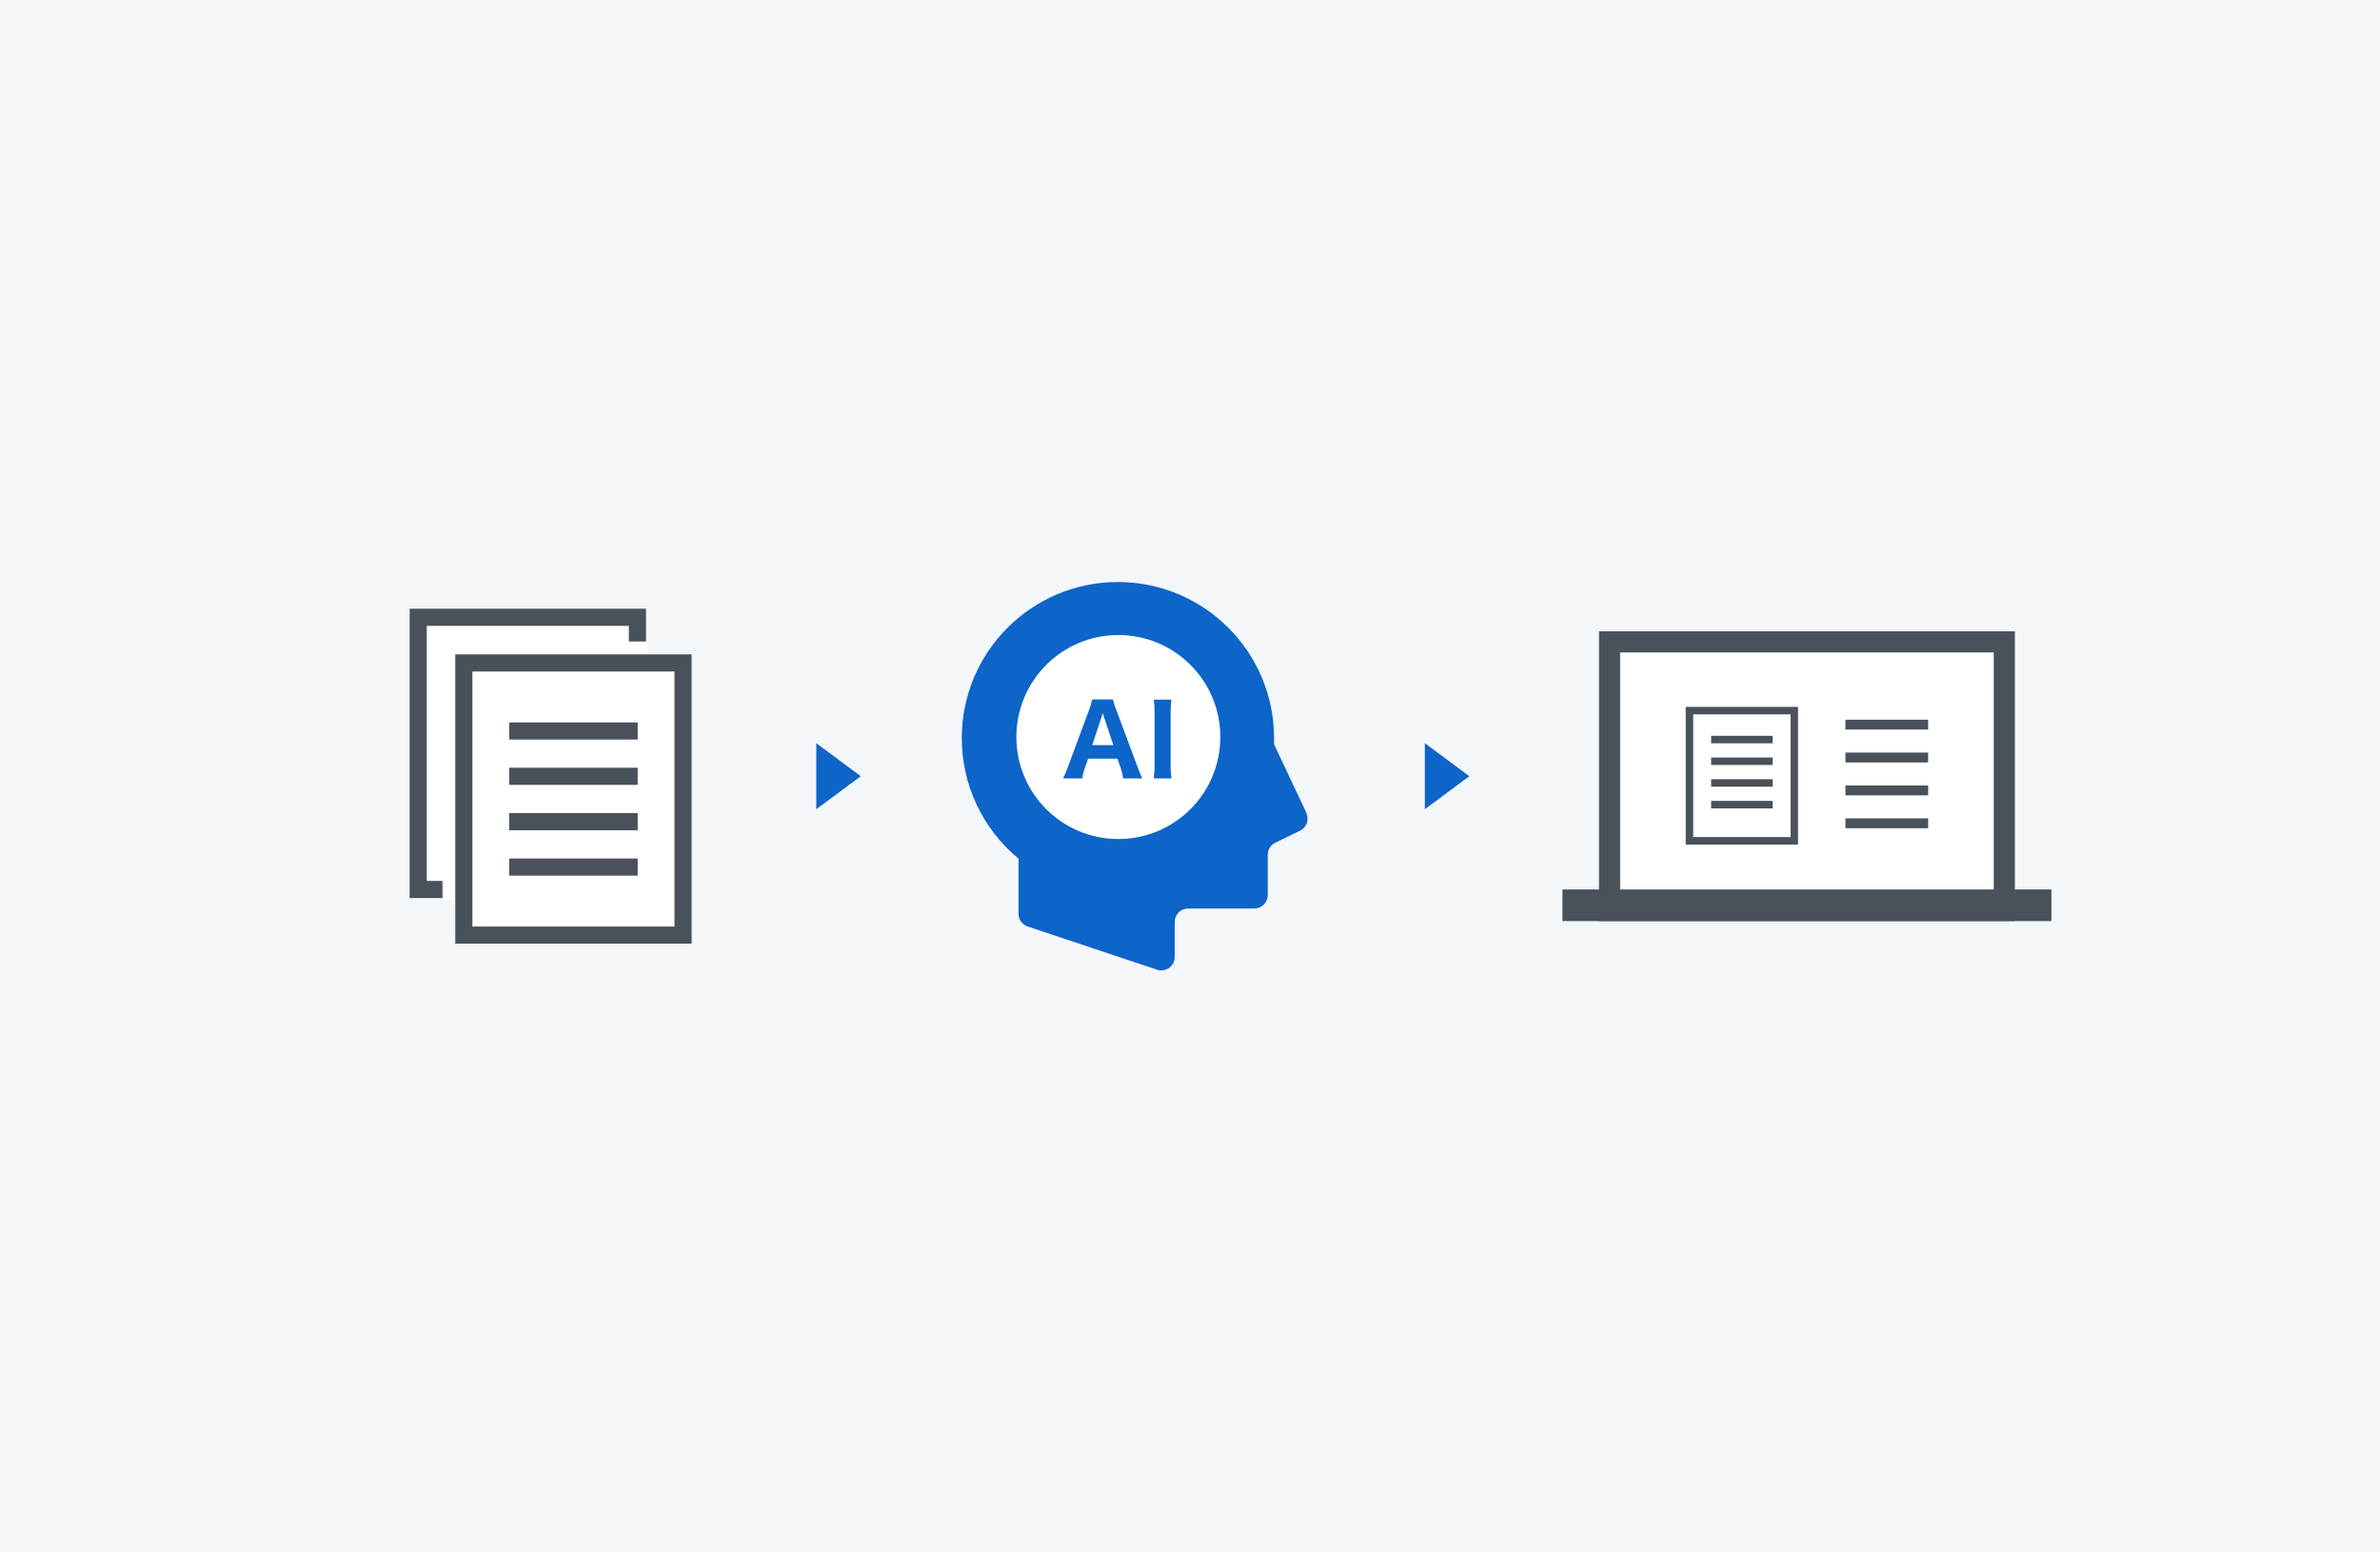 <svg enable-background="new 0 0 460 300" height="300" viewBox="0 0 460 300" width="460" xmlns="http://www.w3.org/2000/svg"><path d="m0 0h460v300h-460z" fill="#f4f7fa"/><path d="m166.37 150-8.6-6.38v12.76z" fill="#0d64c9"/><path d="m283.99 150-8.6-6.38v12.76z" fill="#0d64c9"/><path d="m217.37 155.63h-1.94l-1.82-5.46h-5.85l-1.76 5.46h-1.88l5.57-16.85h2.12zm-4.13-6.92-1.66-5c-.35-1.15-.64-2.21-.86-3.2h-.07c-.22 1-.53 2.07-.84 3.14l-1.68 5.06z" fill="#0080cd"/><path d="m219.83 138.78h1.83v16.85h-1.83z" fill="#0080cd"/><path d="m252.51 157.1-6.26-13.26c0-.4 0-.8 0-1.2-.007-16.668-13.525-30.174-30.193-30.167s-30.174 13.525-30.167 30.193c.004 9.003 4.027 17.533 10.97 23.264v10.67c.002 1.038.624 1.975 1.58 2.38l25 8.35c1.323.558 2.848-.063 3.406-1.386.133-.315.202-.653.204-.994v-6.79c0-1.43 1.16-2.59 2.59-2.59h12.8c1.43 0 2.59-1.16 2.59-2.59v-7.8c0-.992.567-1.897 1.46-2.33l4.77-2.32c1.277-.617 1.821-2.145 1.22-3.43" fill="#0d64c9"/><path d="m235.86 142.42c.006 10.886-8.814 19.714-19.7 19.72s-19.714-8.814-19.72-19.7 8.814-19.714 19.7-19.72h.02c10.88 0 19.7 8.82 19.7 19.7" fill="#fff"/><path d="m217.09 150.42c-.108-.678-.268-1.347-.48-2l-.64-1.81h-5.65l-.64 1.81c-.241.646-.409 1.317-.5 2h-3.71c.371-.726.688-1.478.95-2.25l4.08-11c.25-.651.45-1.319.6-2h4c.154.684.369 1.353.64 2l4.11 11c.36 1 .7 1.78.92 2.25zm-3.68-11.74c-.108-.282-.202-.569-.28-.86-.12.39-.14.49-.27.86l-1.76 5.32h4.09z" fill="#0d64c9"/><path d="m226.41 135.2c-.121.854-.171 1.717-.15 2.58v10.06c-.019.863.031 1.725.15 2.58h-3.41c.118-.855.168-1.717.15-2.58v-10.06c.02-.863-.03-1.726-.15-2.58z" fill="#0d64c9"/><path d="m80.83 119.29h42.37v52.6h-42.37z" fill="#fff"/><path d="m80.83 119.29h42.37v52.6h-42.37z" fill="none" stroke="#49515a" stroke-miterlimit="10" stroke-width="3.31"/><path d="m125.11 173.78v-49.81h-35.06-4.53v4.52 45.29z" fill="#fff"/><path d="m89.65 128.11h42.37v52.6h-42.37z" fill="#fff"/><g fill="none" stroke="#49515a" stroke-miterlimit="10" stroke-width="3.31"><path d="m89.65 128.11h42.37v52.6h-42.37z"/><path d="m98.41 141.26h24.84"/><path d="m98.41 150.02h24.84"/><path d="m98.41 158.79h24.84"/><path d="m98.41 167.56h24.84"/></g><path d="m311.094 124.04h76.293v51.92h-76.293z" fill="#fff"/><path d="m385.347 126.08v47.841h-72.213v-47.841zm4.08-4.08h-80.373v56h80.373z" fill="#49515a"/><path d="m301.988 171.887h94.504v6.113h-94.504z" fill="#49515a"/><g fill="#fff"><g stroke="#49515a" stroke-miterlimit="10" stroke-width="1.906"><path d="m356.679 140.033h15.99"/><path d="m356.679 146.388h15.99"/><path d="m356.679 152.744h15.99"/><path d="m356.679 159.099h15.99"/></g><path d="m326.533 137.326h20.265v25.157h-20.265z"/></g><path d="m347.519 163.204h-21.707v-26.599h21.707zm-20.265-1.442h18.824v-23.715h-18.824z" fill="#49515a"/><path d="m330.726 142.195h11.879v1.442h-11.879z" fill="#49515a"/><path d="m330.726 146.388h11.879v1.442h-11.879z" fill="#49515a"/><path d="m330.726 150.581h11.879v1.442h-11.879z" fill="#49515a"/><path d="m330.726 154.774h11.879v1.442h-11.879z" fill="#49515a"/></svg>